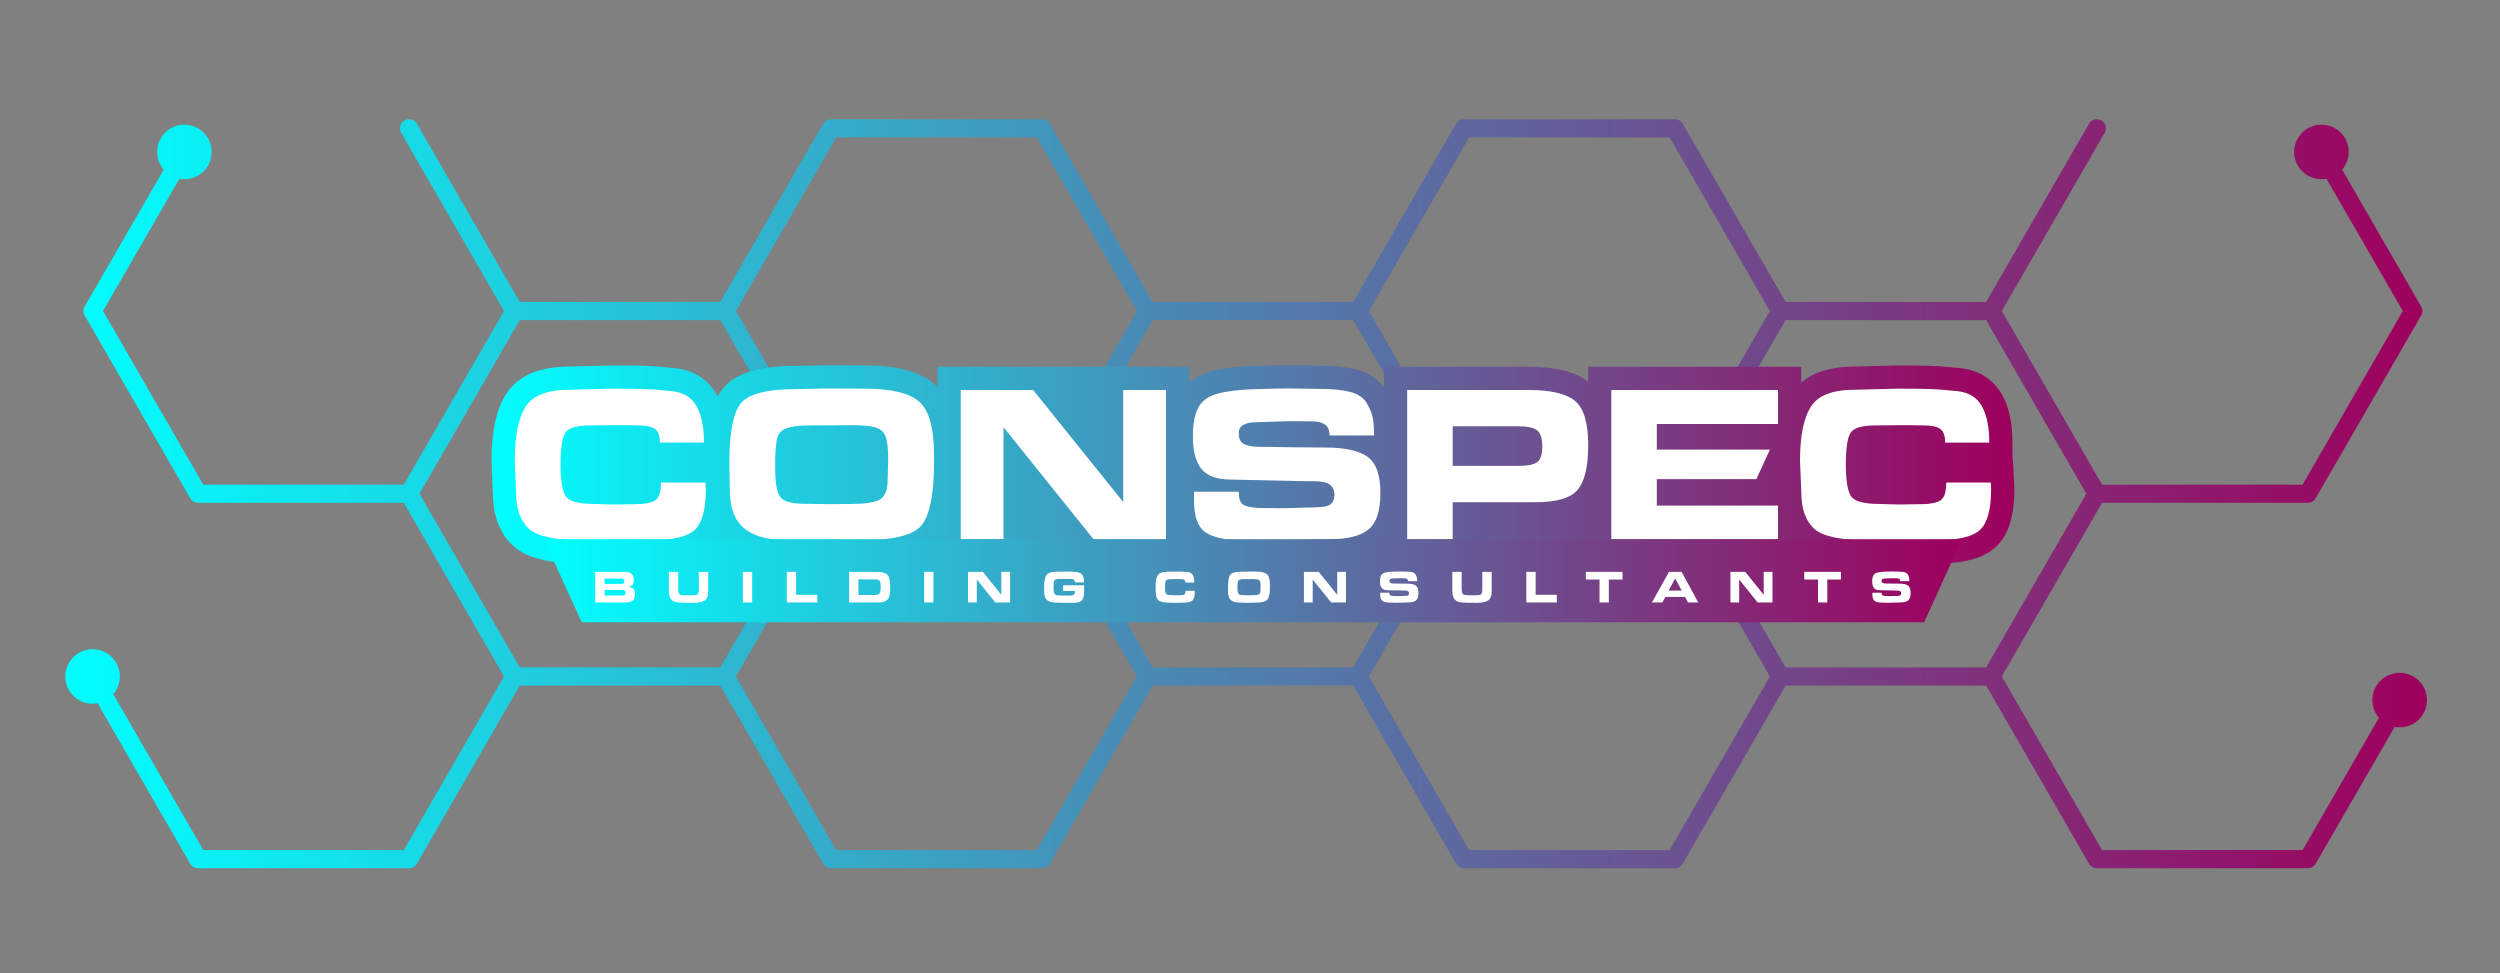 <?xml version="1.0" encoding="UTF-8"?>
<svg id="Layer_1" data-name="Layer 1" xmlns="http://www.w3.org/2000/svg" xmlns:xlink="http://www.w3.org/1999/xlink" viewBox="0 0 2328.89 906.67">
  <rect x="0" y="0" width="2328.89" height="906.67" fill="#808080" stroke="none"/>
  <defs>
    <style>
      .cls-1 {
        fill: url(#linear-gradient-2);
      }

      .cls-2 {
        fill: #fff;
      }

      .cls-3 {
        fill: url(#linear-gradient-3);
      }

      .cls-4 {
        fill: url(#linear-gradient);
      }
    </style>
    <linearGradient id="linear-gradient" x1="60.81" y1="459.96" x2="2260.81" y2="459.96" gradientUnits="userSpaceOnUse">
      <stop offset="0" stop-color="aqua"/>
      <stop offset="1" stop-color="#9e005d"/>
    </linearGradient>
    <linearGradient id="linear-gradient-2" x1="457.87" y1="432.89" x2="1876.47" y2="432.89" xlink:href="#linear-gradient"/>
    <linearGradient id="linear-gradient-3" x1="506.66" y1="540.98" x2="1827.67" y2="540.98" xlink:href="#linear-gradient"/>
  </defs>
  <path class="cls-4" d="M2248.11,630.16c-12.15-7.02-27.7-2.85-34.71,9.3-5.53,9.58-4.09,21.26,2.72,29.21l-71.15,123.24h-186.78l-93.39-161.75,46.69-80.88,46.69-80.88h191.66c.7,0,1.36-.11,2.01-.27.18-.04.35-.11.53-.16.48-.15.93-.34,1.37-.57.17-.09.33-.17.5-.27.54-.33,1.06-.71,1.51-1.16.02-.01.03-.03.05-.04.47-.47.86-1.01,1.21-1.58.04-.06.1-.11.14-.18l98.27-170.21c1.51-2.61,1.51-5.83,0-8.45l-73.59-127.46c6.81-7.96,8.25-19.63,2.72-29.22-7.02-12.15-22.56-16.32-34.71-9.3-12.15,7.02-16.32,22.56-9.3,34.71,5.53,9.58,16.37,14.17,26.66,12.25l71.15,123.24-93.39,161.76h-186.78l-46.69-80.88-46.69-80.88,95.83-165.98c2.33-4.04.95-9.21-3.09-11.54-4.03-2.33-9.2-.95-11.54,3.09l-95.83,165.98h-186.78l-95.83-165.98c-1.51-2.61-4.3-4.22-7.32-4.22h-196.53c-3.02,0-5.81,1.61-7.32,4.22l-95.83,165.98h-186.78l-95.83-165.98c-1.51-2.61-4.3-4.22-7.32-4.22h-196.53c-3.02,0-5.81,1.61-7.32,4.22l-95.83,165.98h-186.78l-95.83-165.98c-2.33-4.04-7.51-5.42-11.54-3.09-4.04,2.33-5.43,7.5-3.09,11.54l95.83,165.98-46.69,80.88-46.69,80.88h-186.78l-93.39-161.76,71.15-123.24c10.29,1.92,21.13-2.67,26.66-12.25,7.02-12.15,2.85-27.7-9.3-34.71-12.15-7.02-27.7-2.85-34.71,9.3-5.53,9.58-4.09,21.26,2.72,29.21l-73.59,127.46c-1.51,2.61-1.51,5.83,0,8.45l98.27,170.21c.04.07.1.11.14.18.35.57.74,1.11,1.21,1.58.01.01.03.02.05.04.45.45.97.82,1.52,1.16.16.1.33.18.5.27.44.23.89.42,1.37.57.18.06.35.12.53.16.65.16,1.31.27,2.01.27h191.66l46.69,80.88,46.69,80.88-93.39,161.75h-186.78l-83.86-145.25c6.81-7.96,8.25-19.63,2.72-29.21-7.02-12.15-22.56-16.32-34.71-9.3-12.15,7.02-16.32,22.56-9.3,34.71,5.53,9.58,16.37,14.17,26.66,12.25l86.3,149.47c1.51,2.61,4.3,4.22,7.32,4.22h196.53c3.02,0,5.81-1.61,7.32-4.22l95.83-165.98h186.78l95.83,165.98c1.51,2.61,4.3,4.22,7.32,4.22h196.53c3.02,0,5.81-1.61,7.32-4.22l95.83-165.98h186.78l95.83,165.98c1.51,2.61,4.3,4.22,7.32,4.22h196.53c3.02,0,5.81-1.61,7.32-4.22l95.83-165.98h186.78l95.83,165.98c1.51,2.61,4.3,4.22,7.32,4.22h196.53c3.02,0,5.81-1.61,7.32-4.22l73.59-127.46c10.29,1.92,21.13-2.67,26.66-12.25,7.02-12.15,2.85-27.7-9.3-34.71ZM1850.16,621.72h-186.78l-46.69-80.88-46.69-80.88,46.69-80.88,46.69-80.88h186.78l46.69,80.88,46.69,80.88-46.69,80.88-46.69,80.88ZM1368.58,128h186.78l93.39,161.75-46.69,80.88-46.69,80.88h-186.78l-46.69-80.88-46.69-80.88,93.39-161.75ZM1260.56,621.72h-186.78l-46.69-80.88-46.69-80.88,46.69-80.88,46.69-80.88h186.78l46.69,80.88,46.69,80.88-46.69,80.88-46.69,80.88ZM778.98,128h186.78l93.39,161.75-46.69,80.88-46.69,80.88h-186.78l-46.69-80.88-46.69-80.88,93.39-161.75ZM670.95,621.72h-186.78l-46.69-80.88-46.69-80.88,46.69-80.88,46.69-80.88h186.78l46.69,80.88,46.69,80.88-46.69,80.88-46.69,80.88ZM965.76,791.92h-186.78l-93.39-161.75,46.69-80.88,46.69-80.88h186.78l46.69,80.88,46.69,80.88-93.39,161.75ZM1555.36,791.92h-186.78l-93.39-161.75,46.69-80.88,46.69-80.88h186.78l46.69,80.88,46.69,80.88-93.39,161.75Z"/>
  <g>
    <g>
      <path class="cls-1" d="M1875.09,427.86h-.35v-15.56c0-18.24-3.14-32.76-9.6-44.39-5.63-10.14-17.07-22.72-39.58-25.07-11.19-1.18-20.95-1.88-29.04-2.1-7.74-.2-17.57-.31-29.21-.31l-39.93,1.02c-21.39.05-37.94,5.08-49.42,15v-14.79h-198.57v13.86c-12.3-9.32-30.59-13.86-55.82-13.86h-134.34v19.05c-4.67-6.2-12.67-13.12-26.09-16.58-9.08-2.35-20.19-3.49-33.66-3.49-.01,0-29.99-.41-29.99-.41-5.28,0-15.08.2-29.95.62-16.31.45-29.41,2.01-40.05,4.75-9.47,2.44-16.49,6.41-21.68,10.79v-14.74h-234.44v18.94c-.78-.81-1.59-1.59-2.42-2.34-13.34-12-34.67-17.82-65.09-17.82l-33.83-.2-30.41.61c-34.53.03-56.12,6.65-67.93,20.85-1.87,2.25-3.57,4.77-5.1,7.58-.24-.45-.48-.91-.73-1.35-5.63-10.14-17.07-22.72-39.58-25.07-11.19-1.18-20.95-1.88-29.05-2.1-7.74-.2-17.57-.31-29.21-.31l-39.93,1.02c-28.28.06-48.1,8.84-58.92,26.1-8.94,14.27-13.28,34.44-13.28,61.67v.45l1.22,29.27c.1,21.45,6.49,38.13,19,49.57,12.57,11.5,33.7,16.63,68.21,16.63,0,0,26.68.41,26.68.41h1197.31l32.58-.61c26.75-.02,44.51-4.8,55.88-15.02,11.93-10.72,17.73-28.52,17.73-54.41v-.55l-1.38-27.1Z"/>
      <path class="cls-2" d="M657.53,455.51c0,19.23-3.51,32-10.55,38.32-7.03,6.32-20.91,9.48-41.63,9.48l-32.41.61-26.29-.41c-27.99,0-45.98-3.65-53.96-10.95-7.98-7.3-11.97-18.66-11.97-34.09l-1.22-29.25c0-22.83,3.33-39.55,9.99-50.19,6.66-10.63,20.28-15.95,40.86-15.95l39.64-1.02c11.55,0,21.09.1,28.63.3,7.54.2,16.66.87,27.36,1.99,10.7,1.12,18.34,5.81,22.93,14.06,4.59,8.25,6.88,19.55,6.88,33.88h-41.07c0-6.38-1.56-10.65-4.69-12.79-3.13-2.14-8.12-3.21-14.98-3.21l-11.92-.2h-11.62l-21.5.2c-12.84,0-20.69,2.36-23.54,7.08-2.85,4.72-4.28,14.52-4.28,29.4s1.68,25.22,5.04,29.81c3.36,4.59,12.28,6.88,26.75,6.88l16.51.51,21.7-.3c8.42,0,14.45-1.17,18.09-3.52,3.63-2.34,5.45-7.9,5.45-16.66h41.47l.3,6.01ZM856.45,374.35c-9.1-8.19-26.02-12.28-50.75-12.28l-33.83-.2-30.06.61c-27.11,0-44.28,4.35-51.51,13.04-7.23,8.7-10.85,27.17-10.85,55.43l.41,25.58c0,16.31,4.38,28.11,13.14,35.41,8.76,7.3,21.2,10.96,37.3,10.96l28.84,1.02,13.35-.2,31.89-.61c29.35,0,47.64-4.91,54.87-14.73,7.23-9.82,10.85-29.19,10.85-58.14v-6.62c0-24.66-4.55-41.08-13.65-49.27ZM826.9,446.54c0,10.19-2.6,16.56-7.8,19.11-5.2,2.55-13.77,3.82-25.73,3.82l-21.71.2-22.72-.41c-11.89,0-19.33-2.22-22.32-6.67-2.99-4.45-4.48-13.06-4.48-25.83v-9.38c0-4.21.39-9.48,1.17-15.79.78-6.32,3.67-10.45,8.66-12.38,4.99-1.94,12.31-2.9,21.96-2.9l42.09-.2c5.3,0,10.27.34,14.93,1.02,4.65.68,8.17,2.09,10.55,4.23,2.38,2.14,3.96,5.49,4.74,10.04.78,4.55,1.17,10.02,1.17,16.41l-.51,18.75ZM1018.79,502.49l-83.97-104.55v104.55h-39.84v-139.2h67.46l83.87,104.35v-104.35h39.84v139.2h-67.36ZM1154.12,460.3c0,5.71,1.92,9.29,5.76,10.75,3.84,1.46,9.15,2.19,15.95,2.19l20.08.2,28.43-.82c7.74,0,12.8-.97,15.18-2.9,2.38-1.94,3.57-5.01,3.57-9.22,0-3.74-1.36-6.71-4.08-8.92-2.72-2.21-7.91-3.31-15.59-3.31h-6.83l-69.7-1.53c-13.11,0-22.34-3.29-27.67-9.88-5.33-6.59-8-16.71-8-30.37,0-11.55,1.7-20.52,5.1-26.9,3.4-6.38,9.58-10.73,18.55-13.04,8.97-2.31,20.72-3.67,35.26-4.08,14.54-.41,24.32-.61,29.35-.61l29.65.41c11.82,0,21.35.93,28.58,2.8,7.23,1.87,12.35,5.3,15.34,10.29,2.99,4.99,4.89,9.51,5.71,13.55.81,4.04,1.22,9.63,1.22,16.76h-41.47c0-4.89-1.43-8.3-4.28-10.24-2.85-1.94-6.86-2.9-12.03-2.9l-20.48-.2-32.3,1.02c-4.35,0-8.02.8-11,2.39-2.99,1.6-4.48,4.26-4.48,8,0,5.16,1.78,8.54,5.35,10.14,3.57,1.6,8.41,2.39,14.52,2.39h4.38l28.33.41,28.02.2c17.93,0,30.98,2.82,39.13,8.46,8.15,5.64,12.23,16.95,12.23,33.93s-3.65,27.72-10.96,33.83c-7.3,6.11-19.38,9.17-36.23,9.17l-54.31,1.43-28.33-.61c-15.01,0-26.07-2.43-33.17-7.29-7.1-4.86-10.65-14.66-10.65-29.4v-8.36h41.68l.2,2.24ZM1467.28,373.53c-8.15-6.83-22.72-10.24-43.72-10.24h-112.7v139.2h42.39v-34.65h77.04c20.18,0,33.42-3.99,39.74-11.97,6.32-7.98,9.48-21.72,9.48-41.22,0-20.58-4.08-34.29-12.23-41.12ZM1431.82,430.6c-3.26,2.28-8.94,3.41-17.02,3.41h-61.55v-36.89h60.94c8.36,0,14.2,1.21,17.53,3.62,3.33,2.41,4.99,7.52,4.99,15.34,0,7.4-1.63,12.25-4.89,14.52ZM1656.32,363.29v31.69h-112.91v23.85h105.37l-12.64,27.51h-92.73v24.66h112.91v31.49h-155.3v-139.2h155.3ZM1854.83,455.51c0,19.23-3.52,32-10.55,38.32-7.03,6.32-20.91,9.48-41.63,9.48l-32.4.61-26.29-.41c-27.99,0-45.98-3.65-53.96-10.95-7.98-7.3-11.97-18.66-11.97-34.09l-1.22-29.25c0-22.83,3.33-39.55,9.99-50.19,6.66-10.63,20.28-15.95,40.86-15.95l39.64-1.02c11.55,0,21.09.1,28.63.3,7.54.2,16.66.87,27.36,1.99,10.7,1.12,18.34,5.81,22.93,14.06,4.59,8.25,6.88,19.55,6.88,33.88h-41.07c0-6.38-1.56-10.65-4.69-12.79-3.13-2.14-8.12-3.21-14.98-3.21l-11.92-.2h-11.62l-21.5.2c-12.84,0-20.69,2.36-23.54,7.08-2.85,4.72-4.28,14.52-4.28,29.4s1.68,25.22,5.05,29.81c3.36,4.59,12.28,6.88,26.75,6.88l16.51.51,21.71-.3c8.42,0,14.45-1.17,18.09-3.52,3.63-2.34,5.45-7.9,5.45-16.66h41.47l.31,6.01Z"/>
    </g>
    <polygon class="cls-3" points="1792.44 579.69 541.89 579.69 506.66 502.27 1827.67 502.27 1792.44 579.69"/>
    <path class="cls-2" d="M581.57,532.72c2.84,0,5.02.54,6.53,1.63,1.51,1.09,2.27,2.99,2.27,5.72,0,1.2-.1,2.22-.31,3.06-.21.84-.59,1.51-1.15,1.99s-1.07.81-1.55.98-1.14.37-1.98.61c2.31.36,3.91.94,4.79,1.74.88.8,1.33,2.33,1.33,4.59,0,3.16-.76,5.32-2.29,6.48-1.52,1.16-3.93,1.73-7.22,1.73h-27.51v-28.54h27.09ZM581.61,541.37c0-.98-.28-1.62-.84-1.93-.56-.31-1.38-.47-2.46-.47h-15.14v4.97h14.98c1.14,0,2.01-.16,2.59-.47.58-.31.88-1.01.88-2.1ZM582.76,552.02c0-.78-.25-1.38-.75-1.81-.5-.42-1.48-.64-2.92-.64h-15.92v5.22h15.79c.99,0,1.87-.11,2.64-.32s1.16-1.03,1.16-2.46ZM659.76,549.01v1.67c0,4.46-1.16,7.39-3.49,8.79-2.33,1.41-5.91,2.11-10.76,2.11l-7.1-.04c-3.76,0-6.64-.2-8.64-.6-2-.4-3.61-1.41-4.84-3.03-1.22-1.62-1.84-4.17-1.84-7.66v-17.5h8.69v14.93c0,2.86.34,4.71,1.02,5.56.68.85,2.41,1.27,5.18,1.27l3.89.06,3.59-.06c2.37,0,3.89-.37,4.55-1.11.67-.74,1-2.23,1-4.49v-16.17h8.73v16.25ZM692.01,561.25v-28.54h8.69v28.54h-8.69ZM761.36,554.11v7.14h-28.41v-28.54h8.69v21.39h19.72ZM816.15,532.72c5.17,0,8.63.86,10.4,2.57,1.77,1.71,2.65,5.13,2.65,10.26v3.3c0,1.34-.02,2.28-.06,2.82s-.21,1.65-.49,3.32c-.29,1.67-1.27,3.13-2.96,4.39-1.69,1.25-3.8,1.88-6.33,1.88h-28.37v-28.54h25.15ZM820.43,547.09v-.25c0-2.8-.31-4.68-.94-5.65-.63-.97-2.31-1.45-5.06-1.45h-14.75v14.54h14.62c2.69,0,4.38-.5,5.08-1.49.69-1,1.04-2.89,1.04-5.69ZM860.87,561.25v-28.54h8.69v28.54h-8.69ZM927.15,561.25l-17.21-21.43v21.43h-8.17v-28.54h13.83l17.19,21.39v-21.39h8.17v28.54h-13.81ZM1009.86,545.17l.04,6c0,3.51-.61,6.11-1.82,7.8-1.21,1.69-3.57,2.54-7.08,2.54l-4.53.04-5.18-.04-4.49-.04c-3.27,0-5.87-.22-7.8-.66-1.93-.44-3.45-1.41-4.58-2.92s-1.68-3.83-1.68-6.95l-.08-3.59c0-5.56.68-9.4,2.05-11.54,1.36-2.14,4.59-3.21,9.67-3.21l6.5-.13,2.4-.04,5.81.13c3.77,0,6.51.65,8.2,1.94,1.69,1.3,2.54,3.79,2.54,7.5v.52h-8.5c0-.68-.1-1.27-.3-1.75-.2-.49-.58-.83-1.12-1.02-.54-.19-1.06-.32-1.56-.37-.5-.05-1.21-.07-2.16-.07l-10.05-.04c-2.06,0-3.36.5-3.9,1.5-.54,1-.82,2.69-.82,5.06v2.65c0,1.96.27,3.42.82,4.38.54.95,1.31,1.5,2.32,1.63,1,.13,1.77.21,2.31.24.53.03,1.22.04,2.06.04l7.73.04c1.46,0,2.62-.24,3.46-.73.84-.49,1.27-1.4,1.27-2.74l-.04-.82h-11.01v-5.35h19.55ZM1112.95,551.62c0,3.94-.72,6.56-2.16,7.85-1.44,1.3-4.29,1.94-8.53,1.94l-6.64.13-5.39-.08c-5.74,0-9.43-.75-11.06-2.25-1.64-1.5-2.46-3.83-2.46-6.99l-.25-5.99c0-4.68.68-8.11,2.05-10.29,1.36-2.18,4.16-3.27,8.38-3.27l8.13-.21c2.37,0,4.32.02,5.87.06,1.54.04,3.42.18,5.61.41,2.19.23,3.76,1.19,4.7,2.88.94,1.69,1.41,4.01,1.41,6.95h-8.42c0-1.31-.32-2.18-.96-2.62-.64-.44-1.66-.66-3.07-.66l-2.44-.04h-2.38l-4.41.04c-2.63,0-4.24.48-4.83,1.45s-.88,2.98-.88,6.03.34,5.17,1.03,6.11c.69.94,2.52,1.41,5.48,1.41l3.38.1,4.45-.06c1.73,0,2.96-.24,3.71-.72.74-.48,1.12-1.62,1.12-3.42h8.5l.06,1.23ZM1162.91,532.42l6.94.04c5.07,0,8.54.84,10.4,2.52,1.87,1.68,2.8,5.04,2.8,10.1v1.36c0,5.93-.74,9.91-2.23,11.92-1.48,2.01-5.23,3.02-11.25,3.02l-6.54.13-2.74.04-5.91-.21c-3.3,0-5.85-.75-7.65-2.25-1.79-1.5-2.69-3.92-2.69-7.26l-.08-5.24c0-5.79.74-9.58,2.23-11.36,1.48-1.78,5-2.67,10.56-2.67l6.16-.13ZM1158.22,554.44l4.66.08,4.45-.04c2.45,0,4.21-.26,5.28-.78,1.06-.52,1.6-1.83,1.6-3.92l.1-3.84c0-1.31-.08-2.43-.24-3.36-.16-.93-.49-1.62-.97-2.06-.49-.44-1.21-.73-2.16-.87-.95-.14-1.98-.21-3.06-.21l-8.63.04c-1.98,0-3.48.2-4.5.6-1.02.4-1.62,1.24-1.78,2.54-.16,1.29-.24,2.37-.24,3.24v1.92c0,2.62.31,4.38.92,5.3.61.91,2.14,1.37,4.58,1.37ZM1240.05,561.25l-17.21-21.43v21.43h-8.17v-28.54h13.83l17.19,21.39v-21.39h8.17v28.54h-13.81ZM1294.33,552.6c0,1.17.39,1.91,1.18,2.2.79.3,1.88.45,3.27.45l4.12.04,5.83-.17c1.59,0,2.62-.2,3.11-.59.49-.4.73-1.03.73-1.89,0-.77-.28-1.38-.84-1.83-.56-.45-1.62-.68-3.2-.68h-1.4l-14.29-.31c-2.69,0-4.58-.68-5.67-2.03-1.09-1.35-1.64-3.43-1.64-6.23,0-2.37.35-4.21,1.04-5.51.7-1.31,1.97-2.2,3.8-2.67,1.84-.47,4.25-.75,7.23-.84,2.98-.08,4.99-.13,6.02-.13l6.08.08c2.42,0,4.38.19,5.86.57,1.48.38,2.53,1.09,3.14,2.11.61,1.02,1,1.95,1.17,2.78.17.83.25,1.98.25,3.44h-8.5c0-1-.29-1.7-.88-2.1-.59-.4-1.41-.59-2.46-.59l-4.2-.04-6.62.21c-.89,0-1.64.16-2.26.49-.61.33-.92.87-.92,1.64,0,1.06.37,1.75,1.1,2.08.73.33,1.72.49,2.98.49h.9l5.81.08,5.74.04c3.68,0,6.35.58,8.02,1.73,1.67,1.16,2.51,3.48,2.51,6.96s-.75,5.68-2.25,6.94c-1.5,1.25-3.97,1.88-7.43,1.88l-11.13.29-5.81-.13c-3.08,0-5.35-.5-6.8-1.49-1.46-1-2.18-3-2.18-6.03v-1.71h8.54l.04.46ZM1389.6,549.01v1.67c0,4.46-1.16,7.39-3.49,8.79-2.33,1.41-5.91,2.11-10.76,2.11l-7.1-.04c-3.76,0-6.64-.2-8.64-.6-2-.4-3.61-1.41-4.84-3.03-1.23-1.62-1.84-4.17-1.84-7.66v-17.5h8.69v14.93c0,2.86.34,4.71,1.02,5.56.68.85,2.41,1.27,5.18,1.27l3.89.06,3.59-.06c2.37,0,3.88-.37,4.55-1.11.67-.74,1-2.23,1-4.49v-16.17h8.73v16.25ZM1450.26,554.11v7.14h-28.41v-28.54h8.69v21.39h19.72ZM1490.05,561.25v-21.39h-12.76v-7.14h34.15v7.14h-12.72v21.39h-8.67ZM1548.51,561.25h-9.65l15.9-28.54h11.74l15.56,28.54h-9.59l-2.69-5.18h-18.42l-2.84,5.18ZM1554.38,550.18h12.24l-6.12-11.3-6.12,11.3ZM1637.35,561.25l-17.21-21.43v21.43h-8.17v-28.54h13.83l17.19,21.39v-21.39h8.17v28.54h-13.81ZM1693.56,561.25v-21.39h-12.76v-7.14h34.15v7.14h-12.72v21.39h-8.67ZM1752.85,552.6c0,1.17.39,1.91,1.18,2.2.79.3,1.88.45,3.27.45l4.12.04,5.83-.17c1.59,0,2.62-.2,3.11-.59.49-.4.73-1.03.73-1.89,0-.77-.28-1.38-.84-1.83-.56-.45-1.62-.68-3.2-.68h-1.4l-14.29-.31c-2.69,0-4.58-.68-5.67-2.03-1.09-1.35-1.64-3.43-1.64-6.23,0-2.37.35-4.21,1.04-5.51.7-1.31,1.97-2.2,3.8-2.67,1.84-.47,4.25-.75,7.23-.84,2.98-.08,4.99-.13,6.02-.13l6.08.08c2.42,0,4.38.19,5.86.57,1.48.38,2.53,1.09,3.14,2.11.61,1.02,1,1.95,1.17,2.78.17.83.25,1.98.25,3.44h-8.5c0-1-.29-1.7-.88-2.1-.59-.4-1.41-.59-2.46-.59l-4.2-.04-6.62.21c-.89,0-1.64.16-2.26.49-.61.33-.92.87-.92,1.64,0,1.06.37,1.75,1.1,2.08.73.33,1.72.49,2.98.49h.9l5.81.08,5.74.04c3.68,0,6.35.58,8.02,1.73,1.67,1.16,2.51,3.48,2.51,6.96s-.75,5.68-2.25,6.94c-1.5,1.25-3.97,1.88-7.43,1.88l-11.13.29-5.81-.13c-3.08,0-5.35-.5-6.8-1.49-1.46-1-2.18-3-2.18-6.03v-1.71h8.54l.04.46Z"/>
  </g>
</svg>